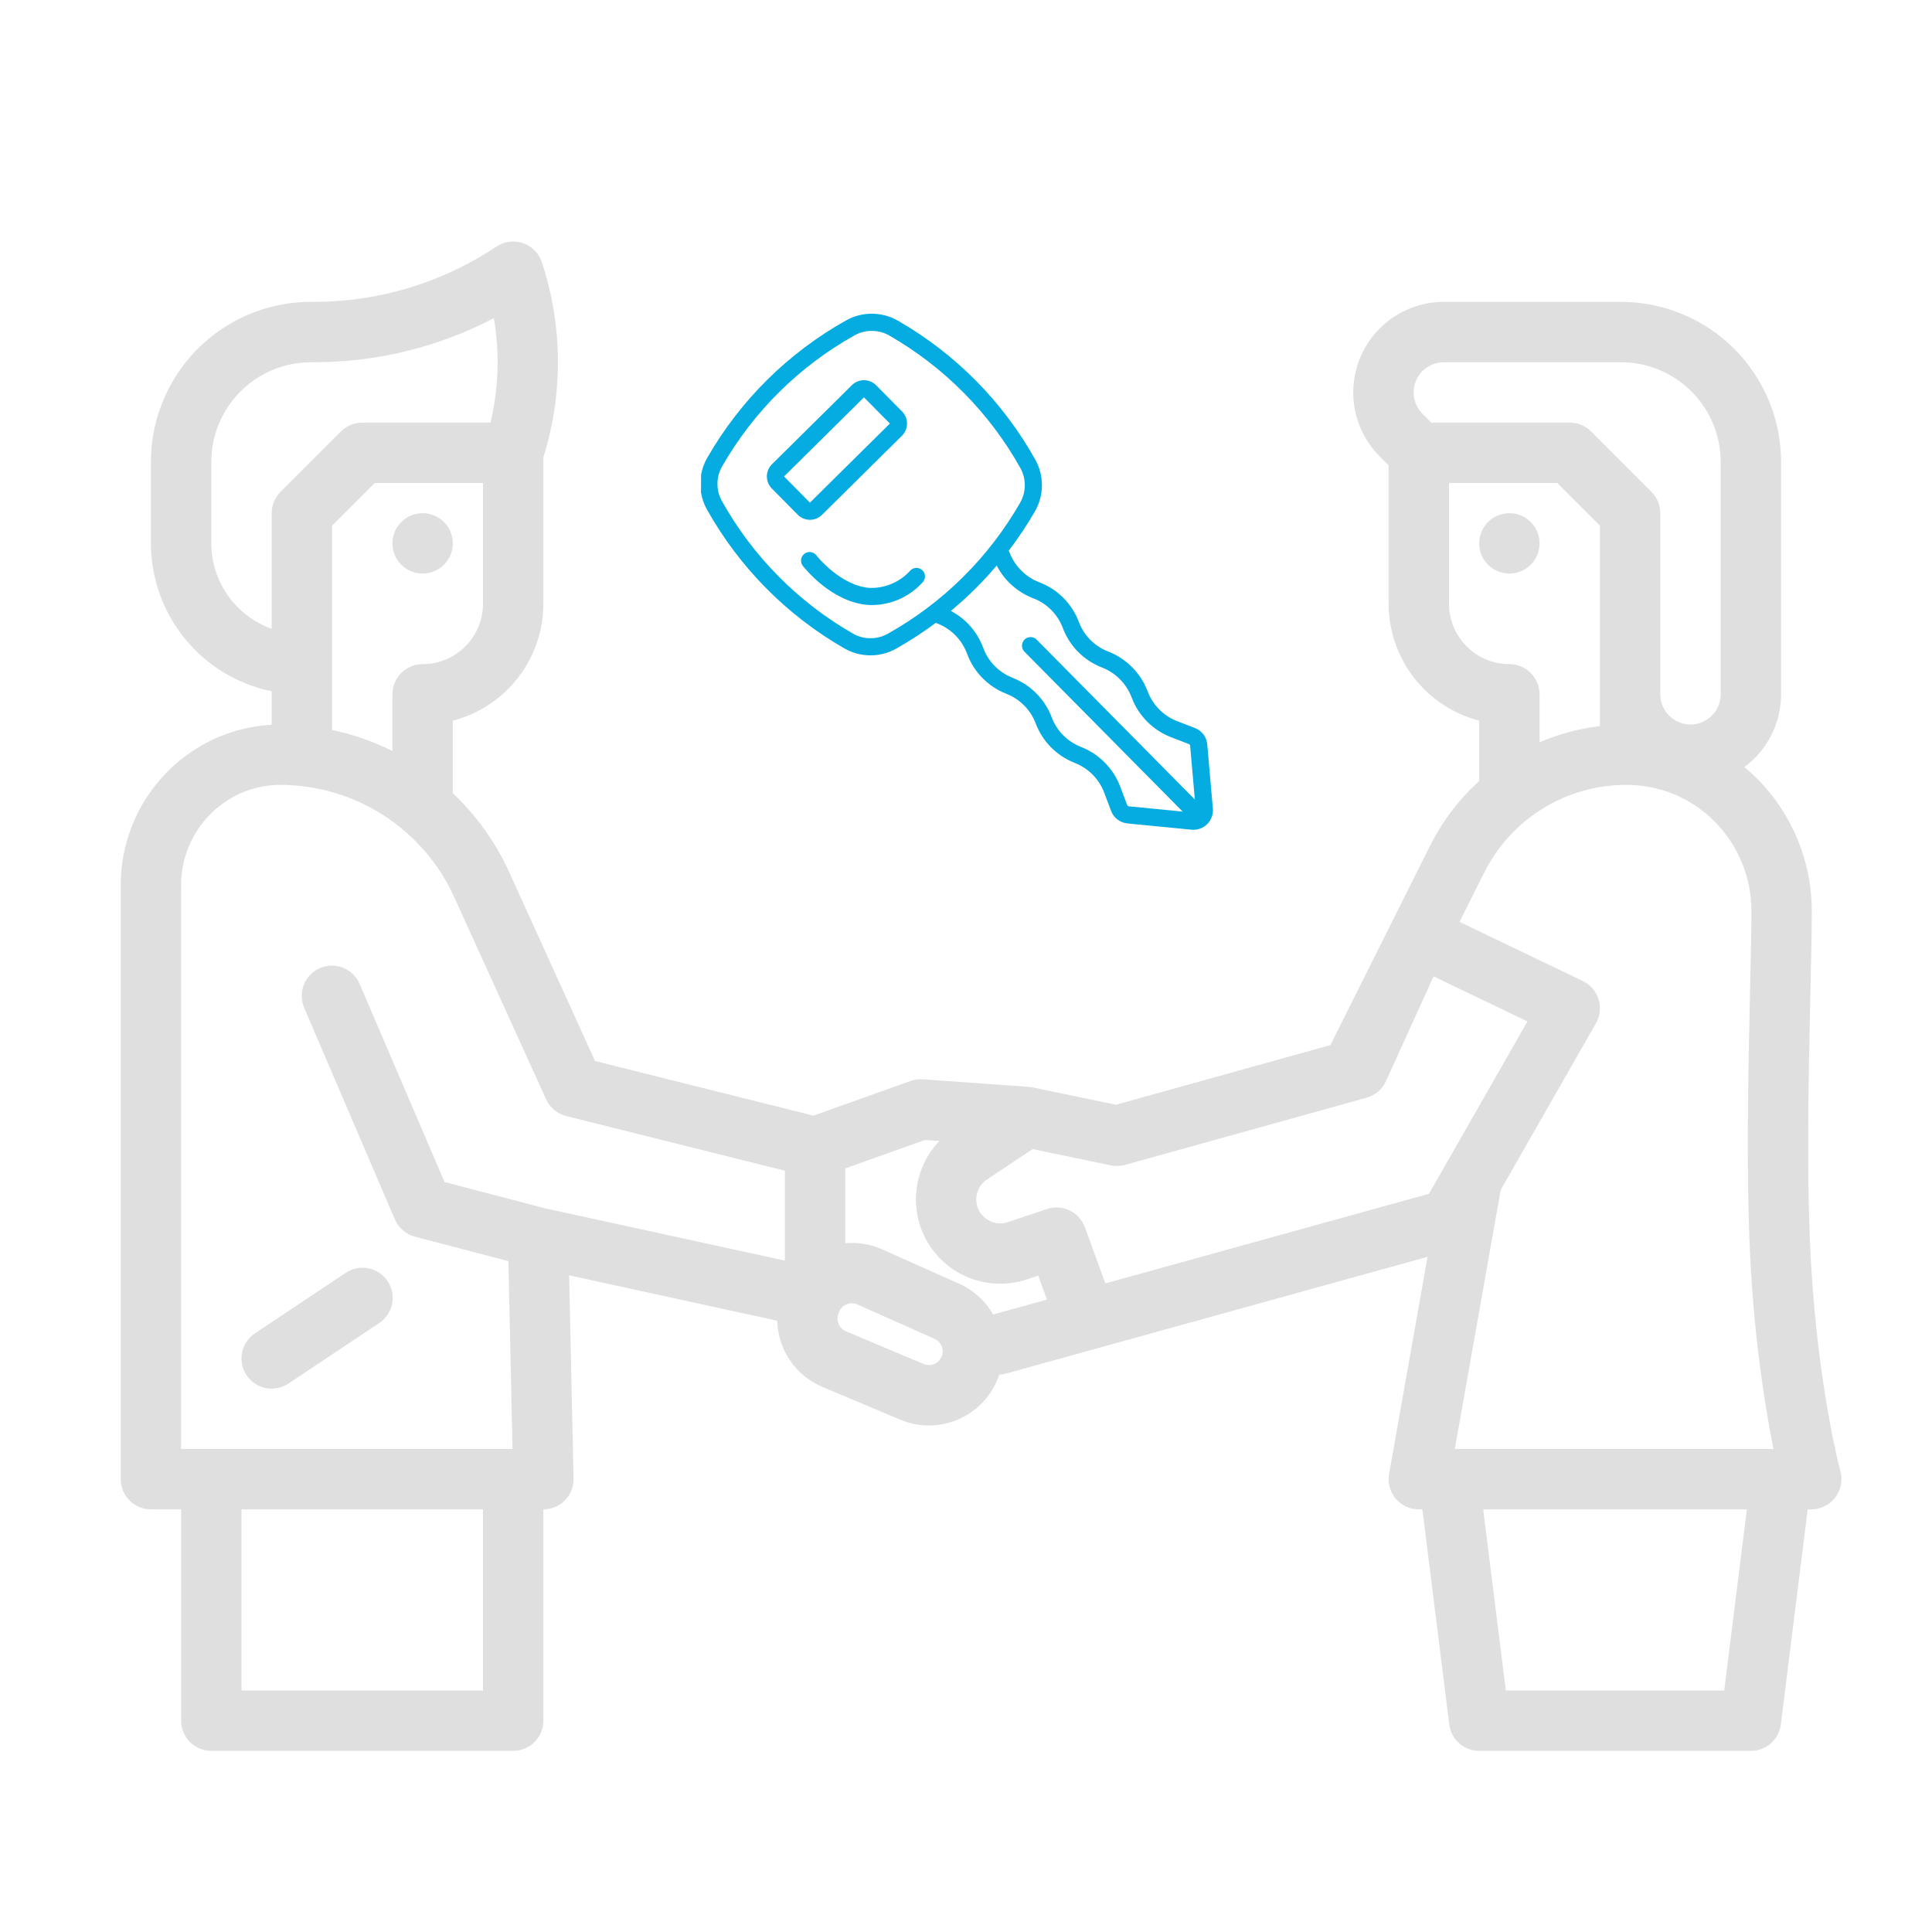 <svg width="105" height="105" viewBox="0 0 105 105" fill="none" xmlns="http://www.w3.org/2000/svg">
<path d="M8.203 82.031H9.844V93.516C9.844 93.951 10.017 94.368 10.324 94.676C10.632 94.983 11.049 95.156 11.484 95.156H27.891C28.326 95.156 28.743 94.983 29.051 94.676C29.358 94.368 29.531 93.951 29.531 93.516V82.031C29.75 82.031 29.966 81.988 30.168 81.903C30.369 81.818 30.551 81.694 30.704 81.538C30.857 81.382 30.977 81.197 31.057 80.993C31.138 80.79 31.177 80.573 31.172 80.355L30.93 69.312L42.238 71.777C42.259 72.55 42.503 73.301 42.939 73.94C43.376 74.578 43.987 75.077 44.7 75.377L48.925 77.155C49.422 77.364 49.956 77.471 50.495 77.47C51.035 77.469 51.568 77.359 52.065 77.148C52.561 76.937 53.009 76.628 53.384 76.24C53.758 75.851 54.051 75.392 54.245 74.888C54.268 74.829 54.284 74.769 54.304 74.709C54.423 74.704 54.542 74.686 54.658 74.655L77.584 68.306L75.494 80.103C75.452 80.34 75.462 80.582 75.524 80.814C75.586 81.045 75.698 81.26 75.852 81.444C76.006 81.628 76.198 81.776 76.415 81.877C76.633 81.979 76.87 82.031 77.109 82.031H77.302L78.763 93.719C78.812 94.116 79.005 94.481 79.305 94.746C79.605 95.01 79.991 95.156 80.391 95.156H95.156C95.556 95.156 95.942 95.01 96.242 94.746C96.542 94.481 96.735 94.116 96.784 93.719L98.245 82.031H98.438C98.69 82.031 98.939 81.973 99.165 81.861C99.391 81.749 99.588 81.587 99.742 81.386C99.895 81.186 99.999 80.952 100.048 80.705C100.096 80.457 100.087 80.202 100.02 79.958C100.008 79.915 98.842 75.573 98.434 68.808C98.161 64.265 98.293 58.316 98.391 53.972C98.43 52.218 98.464 50.702 98.468 49.525C98.47 46.824 97.401 44.232 95.496 42.316C95.274 42.094 95.043 41.886 94.804 41.687C95.422 41.23 95.924 40.634 96.27 39.947C96.617 39.261 96.797 38.503 96.797 37.734V25.106C96.797 22.799 95.88 20.586 94.249 18.954C92.617 17.323 90.404 16.406 88.097 16.406H78.468C77.495 16.406 76.543 16.695 75.734 17.236C74.925 17.777 74.294 18.545 73.921 19.445C73.549 20.344 73.451 21.334 73.641 22.288C73.831 23.243 74.3 24.12 74.988 24.808L75.469 25.289V32.812C75.471 34.267 75.955 35.68 76.845 36.83C77.736 37.98 78.983 38.802 80.391 39.167V42.446C79.288 43.445 78.382 44.641 77.718 45.973L72.361 56.687C72.343 56.723 72.328 56.76 72.313 56.796L60.648 60.041L56.115 59.097C56.049 59.084 55.982 59.075 55.914 59.069C55.908 59.069 55.903 59.067 55.898 59.067L50.155 58.657C49.928 58.64 49.701 58.672 49.487 58.748L44.212 60.632L32.338 57.663L27.663 47.377C26.931 45.77 25.895 44.32 24.609 43.11V39.167C26.017 38.802 27.264 37.98 28.155 36.83C29.045 35.68 29.529 34.267 29.531 32.812V24.857C30.614 21.399 30.585 17.688 29.447 14.247C29.367 14.007 29.233 13.79 29.056 13.611C28.878 13.431 28.662 13.296 28.423 13.214C28.184 13.132 27.93 13.106 27.68 13.139C27.43 13.171 27.19 13.261 26.98 13.401C24.042 15.364 20.587 16.41 17.053 16.406H16.902C15.469 16.405 14.059 16.758 12.796 17.434C11.533 18.11 10.457 19.088 9.664 20.28L9.659 20.288C8.708 21.715 8.202 23.391 8.203 25.106V29.531C8.205 31.422 8.859 33.253 10.055 34.718C11.25 36.182 12.914 37.19 14.766 37.57V39.39C13.227 39.472 11.74 39.967 10.459 40.823C9.259 41.62 8.276 42.703 7.596 43.973C6.916 45.243 6.561 46.662 6.563 48.103V80.391C6.563 80.826 6.735 81.243 7.043 81.551C7.351 81.858 7.768 82.031 8.203 82.031ZM93.708 91.875H81.839L80.608 82.031H94.939L93.708 91.875ZM77.308 22.488C77.079 22.259 76.923 21.966 76.859 21.648C76.796 21.33 76.829 21 76.953 20.7C77.077 20.4 77.287 20.144 77.557 19.964C77.827 19.784 78.144 19.687 78.468 19.687H88.097C89.534 19.688 90.912 20.258 91.928 21.275C92.945 22.291 93.516 23.669 93.516 25.106V37.734C93.516 38.169 93.343 38.587 93.035 38.894C92.727 39.202 92.31 39.375 91.875 39.375C91.44 39.375 91.023 39.202 90.715 38.894C90.407 38.587 90.234 38.169 90.234 37.734V27.891C90.234 27.675 90.192 27.462 90.109 27.263C90.027 27.064 89.906 26.883 89.754 26.73L86.473 23.449C86.32 23.297 86.139 23.176 85.94 23.093C85.741 23.011 85.528 22.969 85.312 22.969H77.789L77.308 22.488ZM78.75 32.812V26.25H84.633L86.953 28.57V39.462C85.823 39.596 84.718 39.892 83.672 40.34V37.734C83.672 37.299 83.499 36.882 83.191 36.574C82.884 36.267 82.466 36.094 82.031 36.094C81.161 36.093 80.327 35.747 79.712 35.132C79.097 34.516 78.751 33.682 78.75 32.812ZM80.653 47.441C81.203 46.337 81.983 45.363 82.939 44.585C82.998 44.545 83.054 44.502 83.107 44.455C84.621 43.285 86.481 42.652 88.395 42.656C89.283 42.654 90.163 42.828 90.984 43.167C91.804 43.507 92.549 44.007 93.176 44.637C94.465 45.932 95.188 47.686 95.187 49.514C95.183 50.66 95.149 52.161 95.11 53.899C95.012 58.3 94.877 64.327 95.159 69.005C95.345 72.277 95.753 75.533 96.382 78.75H79.066L81.561 64.668L86.737 55.611C86.849 55.415 86.919 55.199 86.944 54.974C86.968 54.751 86.946 54.524 86.879 54.309C86.812 54.094 86.701 53.895 86.554 53.724C86.406 53.554 86.226 53.415 86.022 53.318L79.322 50.102L80.653 47.441ZM53.639 64.103L56.12 62.45L60.369 63.335C60.626 63.388 60.891 63.379 61.144 63.309L74.269 59.659C74.5 59.594 74.714 59.48 74.896 59.325C75.078 59.169 75.224 58.975 75.323 58.757L77.911 53.063L83.014 55.513L77.662 64.88L60.072 69.751L58.964 66.705C58.818 66.303 58.521 65.974 58.136 65.788C57.751 65.602 57.309 65.574 56.903 65.709L54.772 66.42C54.473 66.52 54.147 66.508 53.856 66.387C53.565 66.265 53.328 66.041 53.189 65.758C53.05 65.474 53.02 65.15 53.102 64.845C53.185 64.541 53.376 64.277 53.639 64.102L53.639 64.103ZM45.938 63.5L50.266 61.954L51.057 62.01C50.347 62.749 49.905 63.704 49.802 64.723C49.698 65.743 49.939 66.767 50.486 67.633C51.034 68.499 51.855 69.157 52.82 69.501C53.785 69.846 54.837 69.856 55.809 69.532L56.426 69.327L56.899 70.63L53.974 71.44C53.552 70.7 52.905 70.115 52.127 69.767L47.935 67.898C47.309 67.619 46.621 67.505 45.938 67.566V63.5ZM45.561 71.413L45.595 71.321C45.629 71.225 45.683 71.136 45.754 71.062C45.824 70.987 45.909 70.928 46.003 70.889C46.096 70.849 46.196 70.829 46.297 70.828C46.401 70.829 46.504 70.851 46.599 70.894L50.791 72.764C50.97 72.844 51.111 72.991 51.182 73.174C51.253 73.357 51.249 73.561 51.171 73.741C51.093 73.921 50.947 74.063 50.765 74.136C50.582 74.209 50.379 74.207 50.198 74.13L45.973 72.353C45.797 72.279 45.656 72.14 45.58 71.965C45.503 71.79 45.496 71.593 45.561 71.413ZM26.25 91.875H13.125V82.031H26.25V91.875ZM26.25 32.812C26.249 33.682 25.903 34.516 25.288 35.132C24.673 35.747 23.839 36.093 22.969 36.094C22.534 36.094 22.116 36.267 21.809 36.574C21.501 36.882 21.328 37.299 21.328 37.734V40.816C20.288 40.296 19.185 39.911 18.047 39.671V28.57L20.367 26.25H26.25V32.812ZM11.484 29.531V25.106C11.483 24.037 11.8 22.991 12.394 22.101L12.398 22.095C12.892 21.354 13.562 20.746 14.348 20.326C15.133 19.906 16.011 19.686 16.902 19.687H17.053C20.461 19.691 23.818 18.869 26.839 17.292C27.164 19.177 27.102 21.109 26.656 22.969H19.688C19.472 22.969 19.259 23.011 19.06 23.093C18.861 23.176 18.68 23.297 18.527 23.449L15.246 26.73C15.094 26.883 14.973 27.064 14.89 27.263C14.808 27.462 14.766 27.675 14.766 27.891V34.172C13.807 33.831 12.976 33.203 12.389 32.372C11.802 31.541 11.486 30.549 11.484 29.531ZM9.844 48.101C9.843 47.201 10.065 46.314 10.489 45.52C10.914 44.727 11.529 44.05 12.278 43.552C13.154 42.967 14.183 42.655 15.236 42.656C17.226 42.659 19.174 43.233 20.847 44.31C22.52 45.388 23.849 46.923 24.675 48.734L29.679 59.741C29.781 59.966 29.933 60.165 30.122 60.323C30.312 60.481 30.535 60.594 30.775 60.654L42.656 63.625V68.51L29.626 65.67L24.16 64.241L19.555 53.495C19.472 53.294 19.35 53.111 19.196 52.958C19.042 52.805 18.859 52.684 18.658 52.602C18.457 52.52 18.241 52.478 18.024 52.48C17.807 52.482 17.592 52.527 17.392 52.613C17.193 52.698 17.012 52.823 16.861 52.979C16.709 53.135 16.591 53.319 16.511 53.521C16.432 53.724 16.393 53.94 16.398 54.157C16.403 54.374 16.451 54.588 16.539 54.787L21.461 66.271C21.559 66.501 21.709 66.705 21.898 66.868C22.088 67.031 22.312 67.149 22.554 67.212L27.63 68.539L27.854 78.75H9.844V48.101Z" fill="#DFDFDF"/>
<path d="M22.969 31.172C23.875 31.172 24.609 30.437 24.609 29.531C24.609 28.625 23.875 27.891 22.969 27.891C22.063 27.891 21.328 28.625 21.328 29.531C21.328 30.437 22.063 31.172 22.969 31.172Z" fill="#DFDFDF"/>
<path d="M82.031 31.172C82.937 31.172 83.672 30.437 83.672 29.531C83.672 28.625 82.937 27.891 82.031 27.891C81.125 27.891 80.391 28.625 80.391 29.531C80.391 30.437 81.125 31.172 82.031 31.172Z" fill="#DFDFDF"/>
<path d="M14.767 75.469C15.09 75.469 15.406 75.373 15.675 75.193L20.597 71.912C20.779 71.794 20.935 71.64 21.057 71.461C21.179 71.282 21.264 71.08 21.308 70.868C21.351 70.655 21.352 70.436 21.311 70.224C21.269 70.011 21.186 69.808 21.066 69.628C20.945 69.448 20.791 69.293 20.61 69.173C20.43 69.052 20.227 68.969 20.014 68.928C19.802 68.886 19.583 68.887 19.37 68.931C19.158 68.975 18.956 69.06 18.777 69.182L13.855 72.463C13.562 72.659 13.34 72.943 13.221 73.275C13.102 73.606 13.093 73.968 13.195 74.305C13.297 74.642 13.505 74.937 13.789 75.147C14.072 75.356 14.415 75.469 14.767 75.469Z" fill="#DFDFDF"/>
<g clip-path="url(#clip0_4829_77997)">
<path d="M49.019 23.682C49.194 23.508 49.294 23.271 49.295 23.024C49.297 22.776 49.2 22.539 49.026 22.363L47.617 20.94C47.254 20.574 46.664 20.571 46.298 20.933L41.954 25.231C41.588 25.593 41.585 26.183 41.947 26.549L43.355 27.974C43.529 28.149 43.766 28.249 44.013 28.25C44.261 28.252 44.498 28.155 44.674 27.981L49.019 23.682ZM42.61 25.894L46.954 21.596L48.363 23.019L44.018 27.317L42.61 25.894Z" fill="#05ACE2"/>
<path d="M52.553 35.517L52.57 35.56C52.936 36.53 53.691 37.302 54.652 37.689C54.666 37.696 54.681 37.703 54.696 37.709C55.431 37.994 56.009 38.578 56.287 39.316C56.652 40.285 57.407 41.058 58.368 41.444C58.383 41.452 58.398 41.458 58.414 41.465C59.146 41.75 59.724 42.33 60.005 43.064L60.388 44.081C60.532 44.452 60.873 44.711 61.27 44.751L64.764 45.093C65.075 45.122 65.383 45.012 65.605 44.792C65.827 44.571 65.941 44.265 65.917 43.953L65.612 40.464C65.582 40.059 65.319 39.709 64.939 39.566L63.978 39.195C63.248 38.913 62.67 38.336 62.386 37.606L62.353 37.524C61.969 36.553 61.197 35.785 60.223 35.407C59.488 35.122 58.909 34.538 58.632 33.799C58.262 32.815 57.489 32.035 56.509 31.655L56.458 31.635C55.751 31.357 55.187 30.803 54.897 30.1L54.825 29.926C55.343 29.245 55.818 28.533 56.246 27.793C56.748 26.921 56.754 25.848 56.261 24.971C54.503 21.829 51.925 19.222 48.801 17.43C47.93 16.928 46.858 16.922 45.98 17.415C42.838 19.174 40.232 21.753 38.44 24.877C37.938 25.748 37.932 26.82 38.425 27.698C40.184 30.84 42.763 33.445 45.886 35.237C46.758 35.739 47.83 35.745 48.707 35.252C49.453 34.83 50.171 34.362 50.858 33.85L51.037 33.925C51.739 34.225 52.287 34.801 52.553 35.517ZM46.353 34.432C43.374 32.723 40.915 30.237 39.238 27.239C38.907 26.65 38.911 25.929 39.248 25.343C40.956 22.364 43.442 19.905 46.439 18.228C47.028 17.897 47.749 17.901 48.335 18.238C51.313 19.947 53.773 22.432 55.45 25.429C55.781 26.019 55.777 26.739 55.44 27.325C53.731 30.305 51.246 32.765 48.249 34.443C47.659 34.773 46.939 34.77 46.353 34.432ZM51.677 33.202C52.579 32.456 53.413 31.631 54.168 30.736C54.583 31.542 55.277 32.17 56.12 32.502L56.173 32.523C56.906 32.807 57.483 33.391 57.76 34.127C58.132 35.12 58.915 35.906 59.907 36.283C60.629 36.569 61.201 37.142 61.486 37.865L61.518 37.946C61.897 38.919 62.668 39.689 63.643 40.065L64.607 40.436C64.65 40.451 64.68 40.491 64.682 40.537L64.937 43.452L56.346 34.769C56.229 34.647 56.056 34.598 55.893 34.64C55.73 34.681 55.602 34.808 55.558 34.971C55.515 35.133 55.562 35.307 55.683 35.425L64.274 44.108L61.354 43.822C61.31 43.816 61.273 43.787 61.256 43.746L60.875 42.733C60.505 41.767 59.75 40.998 58.791 40.612C58.776 40.604 58.761 40.597 58.745 40.591C58.012 40.306 57.435 39.723 57.159 38.987C56.793 38.016 56.038 37.244 55.076 36.856C55.061 36.848 55.046 36.841 55.03 36.835C54.292 36.547 53.713 35.958 53.438 35.216L53.419 35.169C53.099 34.322 52.479 33.622 51.677 33.202Z" fill="#05ACE2"/>
<path d="M50.14 31.002C49.959 30.819 49.664 30.817 49.481 30.998C48.924 31.625 48.118 31.974 47.28 31.952C45.675 31.846 44.384 30.2 44.371 30.184C44.214 29.979 43.921 29.941 43.717 30.097C43.512 30.254 43.474 30.547 43.63 30.751C43.693 30.832 45.184 32.743 47.209 32.88C48.316 32.928 49.387 32.48 50.132 31.659C50.315 31.48 50.318 31.186 50.14 31.002Z" fill="#05ACE2"/>
</g>
<defs>
<clipPath id="clip0_4829_77997">
<rect width="27.955" height="27.955" fill="white" transform="translate(66.103 17.148) rotate(90.303)"/>
</clipPath>
</defs>
</svg>
